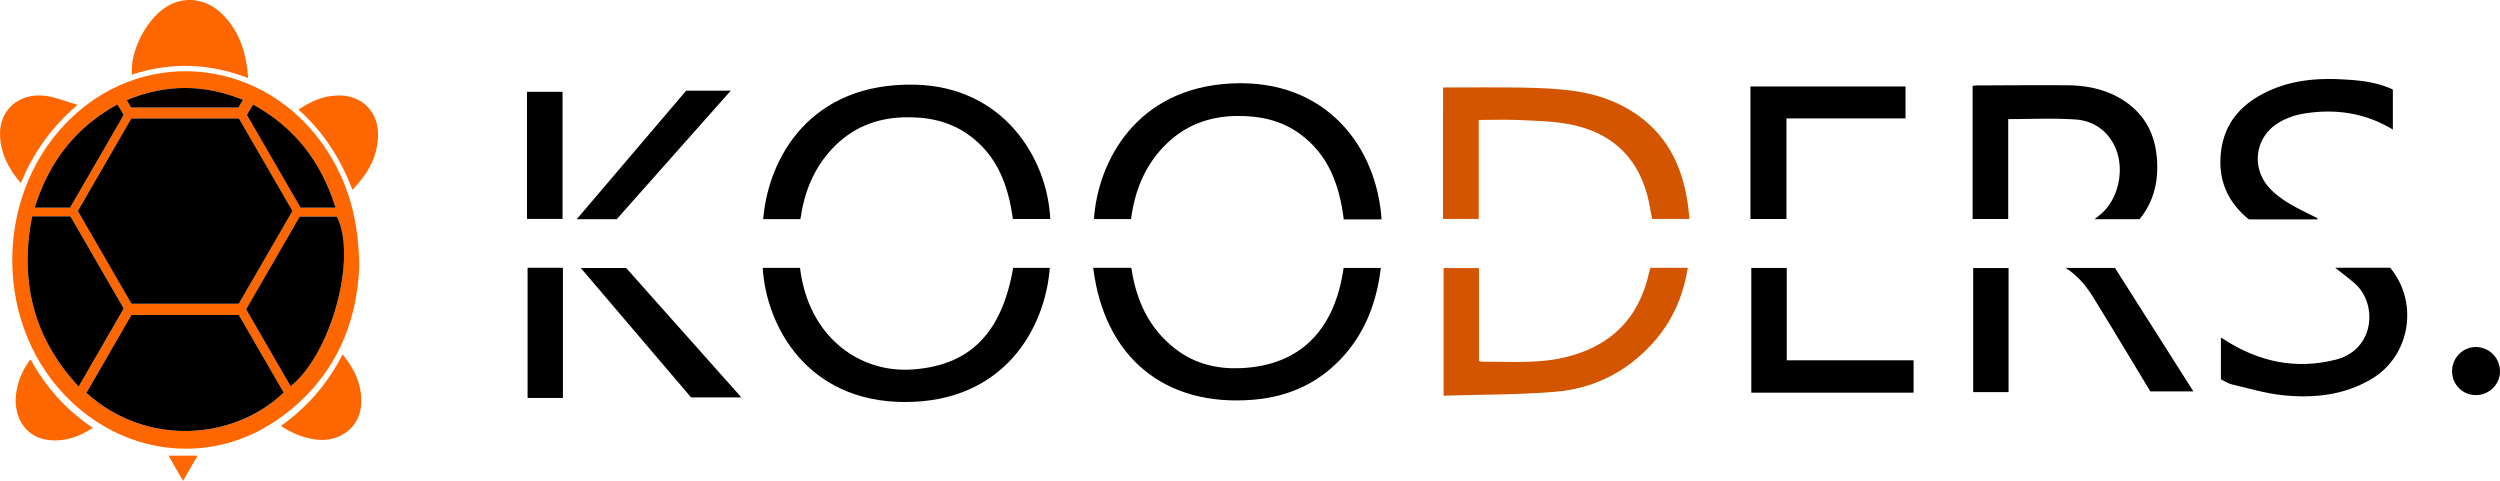 <?xml version="1.0" encoding="UTF-8"?>
<svg xmlns="http://www.w3.org/2000/svg" id="Layer_1" data-name="Layer 1" viewBox="0 0 5001.6 961.99">
  <defs>
    <style>.cls-1{fill:#fe6600;}.cls-2{fill:#d35500;}.cls-3{fill:#fe6702;}.cls-4{fill:#020100;}</style>
  </defs>
  <title>kooders_vaaka</title>
  <path class="cls-1" d="M718.76,533.27c-4.85,121.32-54.4,233-168.36,309.48-134,89.89-306.48,67.45-420.88-52.27C-16.75,637.43-9.14,377.1,145.82,232.88c152.83-142.24,386.75-113,505,63.16C696.37,363.86,717.74,439,718.76,533.27ZM263,607.66H477.76L585.1,422l-107-185H262.61l-106.9,185ZM172.86,785.93c119.89,108.95,295.6,94.6,394.73-.62L477.8,630.15H262.94ZM599.55,433.36,492.35,618.83l89,154c81.54-65,133.9-258.14,92.63-339.44Zm-352,183.86L140.87,432.75H64.17C39.12,562,66.24,675.5,157.34,773.3ZM140.25,415.5,247.49,230.06c-2-3.63-3.74-7.05-5.75-10.32-2.17-3.53-4.58-6.91-7.11-10.69-84,46.09-137.07,115.57-165.19,206.44Zm531.14,0C642.76,324.14,590,255,506.22,209.08l-12.3,20.86,107.3,185.52ZM262.11,215.15H477.05L486,199.71c-77.81-31.75-154.41-31.7-232.33.55Z"></path>
  <path class="cls-2" d="M2887.08,175c52.4,0,104.6-.64,156.77.24,32.31.54,64.79,1.72,96.83,5.59,51.16,6.19,99.31,22.22,141.15,53.49,57.83,43.22,84.57,103.76,94.82,173.15,1.44,9.75,2.21,19.6,3.42,30.49h-74.79c-3.23-16-5.58-32.64-10-48.68-21.82-79.87-76-125.51-155.51-140.73-32.38-6.2-66-6.77-99.06-8.34-27.1-1.29-54.3-.26-82.32-.26,0,33.71,0,66.4,0,99.09s0,65.45,0,99h-71.35Z"></path>
  <path d="M2262.79,438.32h-74.21c7.85-115.41,84.57-262,274.88-271.37,192.17-9.51,291.38,130.08,300.55,272h-75.62c-8.49-68.27-30.24-129.55-88.28-171.5C2563,240.57,2520.5,231.59,2475.41,232c-57,.48-106.41,19.15-146.45,60.49C2289.68,333,2270.09,382.71,2262.79,438.32Z"></path>
  <path d="M2101.22,438.18h-74.83c-9.14-67.71-31.61-129.2-91.21-170.32-38.57-26.61-82.18-34.53-128.07-33.09-55.61,1.74-103.29,21.6-141.8,62.33-37.47,39.64-56.4,87.81-64,141.29h-74.44c10-121.86,93.51-273.55,303.36-269C2007.13,173.17,2095.47,315.9,2101.22,438.18Z"></path>
  <path d="M1525.91,535.94h74.65C1617,673,1718.3,746.23,1824.34,739.24c114.87-7.58,179.55-71.1,202.67-203.37h73.27C2090.85,658,2008.09,805.11,1809,804.27,1615.11,803.45,1533,652.93,1525.91,535.94Z"></path>
  <path d="M2187.1,535.79h76.3c9.67,65.68,35.63,122.34,89.51,163.27,38.47,29.22,82.81,39.62,130.29,37.45,116.38-5.34,186.86-74.3,204.91-200.47h74.41c-7.84,65.19-29.05,124.37-72.8,174.21-48.31,55-110.13,83.51-182.22,89.46C2330.1,814.37,2209.47,715,2187.1,535.79Z"></path>
  <path class="cls-2" d="M2888.1,791.6V536.28h70.74V721c1.79,1.55,2.42,2.6,3.06,2.59,56.43-.27,113.21,4.56,168.89-8.67,91.37-21.72,148.47-77.8,168.59-170.28.63-2.9,1.64-5.71,2.55-8.83h74.67c-9.18,58.7-32.41,109.94-72.36,153.22-51.73,56-116.71,88.29-191.65,94.67C3038.78,790,2964.37,789.21,2888.1,791.6Z"></path>
  <path d="M4017.72,238.29V438.12h-71.24V171.81a66.69,66.69,0,0,1,8.32-.89c60.46-.2,120.93-.78,181.39-.3,36.63.29,72.18,7,104.43,25.55,46.18,26.53,70.16,67.21,74.49,119.83,3.39,41.18-3.83,79.84-28.24,114.19-2,2.8-4.26,5.39-6.66,8.41h-89.77c5.33-4.29,9.2-7.23,12.86-10.4,38.18-33,49.31-98.37,24.13-142.19-16.62-28.92-43.46-44.81-74.94-46.95C4107.93,236,4063,238.29,4017.72,238.29Z"></path>
  <path d="M4636.07,439H4499.36c-43.45-34.92-62.72-80.54-55.82-136.27,7.53-60.92,45.13-98.76,99-122.42,44.8-19.68,92.24-24.11,140.6-21.67,35.4,1.79,70.55,4.77,104.09,20.48v80.07c-56.78-34.39-117.61-42.32-181.07-31.4a141.66,141.66,0,0,0-46.82,17.34c-49.14,28.94-56.61,93.26-16.33,133.81,25.37,25.54,58,39.75,89.51,55.65,1.4.71,2.76,1.5,4.13,2.25Z"></path>
  <path d="M4671.87,535.7H4782c57.5,69.95,40.18,176-36.83,222.13-55.25,33.12-116.63,39.35-178.93,32.77-34-3.59-67.37-13.62-100.85-21.49-7.73-1.82-14.74-6.68-22.16-10.18V675.45c2.46,1.44,4.81,2.7,7,4.14,68.57,44.17,142.6,60.16,222.35,40.08,78.92-19.87,84.52-111.87,38.84-152.27C4699,556.39,4685.53,546.58,4671.87,535.7Z"></path>
  <path d="M3574.1,438.15H3502V173h310.24V236.9H3574.1Z"></path>
  <path d="M3574.63,536.08V720.85h253.76v64.74H3503.73V536.08Z"></path>
  <path d="M1483.15,795H1382.54L1161.93,536.16h90.81Z"></path>
  <path class="cls-1" d="M264.17,149.24C259.09,99.43,297.5,29.93,341.42,8.85c34.39-16.51,73.07-9.71,102.4,18.69,35.77,34.63,48.83,78.76,52.76,128.65C419.15,126.33,342,123.67,264.17,149.24Z"></path>
  <path d="M1372.84,181.34h89.22L1233.84,438.52h-80Z"></path>
  <path d="M4231.28,536,4388.2,783.09h-86.15c-14.48-24-29.73-49.28-45-74.55-22.74-37.51-45.29-75.14-68.38-112.43-14.29-23.08-30.92-44.27-56.21-60.12Z"></path>
  <path d="M1055.5,535.7h70.68V796.16H1055.5Z"></path>
  <path d="M1125.43,183.66V438H1054.3V183.66Z"></path>
  <path d="M4018.4,784.49h-70.75V536.24h70.75Z"></path>
  <path class="cls-1" d="M597.2,219.25c26.29-17.82,53.3-29.08,84.22-28.23,43,1.18,73.82,32.06,74.81,75,1,45.22-19.48,80.82-51.16,113.83C681.5,317.31,647.06,264,597.2,219.25Z"></path>
  <path class="cls-1" d="M685.57,708.83c24.77,30.93,40,63.58,36.78,102.87-3.64,44.05-43.59,73.77-90.46,67.63C607,876.07,584.47,867.11,562.11,852,615,814.56,655.79,767.15,685.57,708.83Z"></path>
  <path class="cls-1" d="M41.74,366.33c-24.57-28.15-39.58-58-41.59-93.39-2.91-51.2,36.33-87.71,90-81.28,20.86,2.5,41,11.22,65,18.13C102.6,254.79,66.61,305.58,41.74,366.33Z"></path>
  <path class="cls-1" d="M61.24,719.11C91.69,774.54,132.41,820.42,185.75,856c-28.59,18.69-58.26,28.65-91.39,23.86-36.44-5.26-60.29-33.42-62.85-72.7C29.64,778.64,41.82,742,61.24,719.11Z"></path>
  <path d="M4905.75,742.07c.29-26.38,21.63-47.84,47.57-47.82a48.62,48.62,0,0,1,48.28,48.63c-.11,26.71-22,47.88-49.1,47.54C4926.19,790.09,4905.46,768.65,4905.75,742.07Z"></path>
  <path class="cls-3" d="M366.18,962l-29-50.4h58.08Z"></path>
  <path d="M263,607.66,155.72,422.07l106.9-185H478.14l107,185L477.76,607.66Z"></path>
  <path d="M172.86,785.93l90.08-155.78H477.8l89.79,155.16C468.46,880.53,292.75,894.88,172.86,785.93Z"></path>
  <path d="M599.55,433.36H674c41.26,81.3-11.1,274.47-92.63,339.44l-89-154Z"></path>
  <path d="M247.56,617.23,157.34,773.3C66.24,675.5,39.12,562,64.17,432.75h76.7Z"></path>
  <path d="M140.25,415.5H69.44c28.13-90.87,81.15-160.35,165.19-206.44,2.53,3.78,4.94,7.16,7.11,10.69,2,3.26,3.74,6.69,5.75,10.32Z"></path>
  <path d="M671.39,415.46H601.22L493.92,229.94l12.3-20.86C590,255,642.76,324.14,671.39,415.46Z"></path>
  <path class="cls-4" d="M262.11,215.15l-8.46-14.9C331.57,168,408.17,168,486,199.71l-8.92,15.44Z"></path>
</svg>
